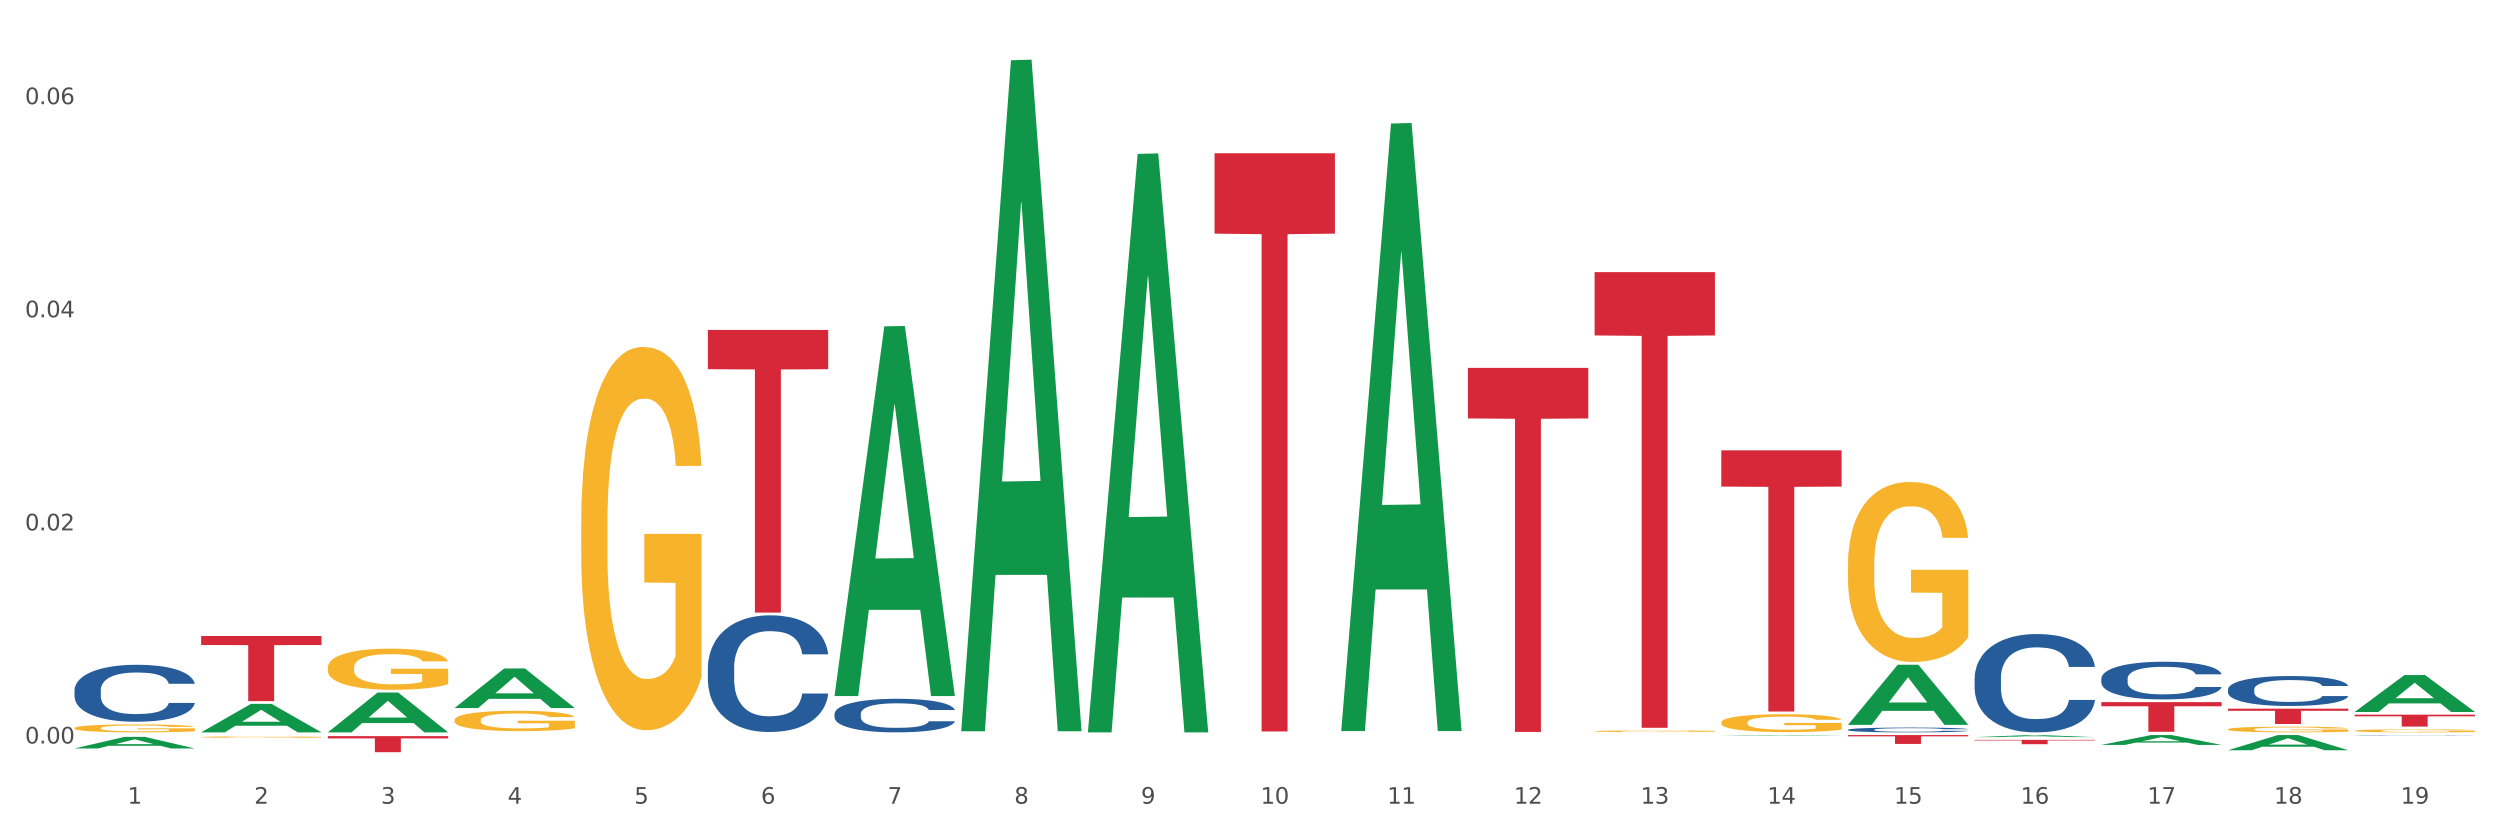 <?xml version="1.0" encoding="utf-8" standalone="no"?>
<!DOCTYPE svg PUBLIC "-//W3C//DTD SVG 1.1//EN"
  "http://www.w3.org/Graphics/SVG/1.1/DTD/svg11.dtd">
<svg xmlns:xlink="http://www.w3.org/1999/xlink" width="1080pt" height="360pt" viewBox="0 0 1080 360" xmlns="http://www.w3.org/2000/svg" version="1.1">
 <rect x="0" y="0" width="1080" height="360" fill="#333333" stroke="none"/>
 <defs>
  <style type="text/css">*{stroke-linejoin: round; stroke-linecap: butt}</style>
 </defs>
 <g id="figure_1">
  <g id="patch_1">
   <path d="M 0 360 
L 1080 360 
L 1080 0 
L 0 0 
z
" style="fill: #ffffff; stroke: #ffffff; stroke-linejoin: miter"/>
  </g>
  <g id="axes_1">
   <g id="matplotlib.axis_1">
    <g id="xtick_1">
     <g id="text_1">
      <!-- 1 -->
      <g style="fill: #4d4d4d" transform="translate(55.115 347.204) scale(0.096 -0.096)">
       <defs>
        <path id="DejaVuSans-31" d="M 794 531 
L 1825 531 
L 1825 4091 
L 703 3866 
L 703 4441 
L 1819 4666 
L 2450 4666 
L 2450 531 
L 3481 531 
L 3481 0 
L 794 0 
L 794 531 
z
" transform="scale(0.016)"/>
       </defs>
       <use xlink:href="#DejaVuSans-31"/>
      </g>
     </g>
    </g>
    <g id="xtick_2">
     <g id="text_2">
      <!-- 2 -->
      <g style="fill: #4d4d4d" transform="translate(109.839 347.204) scale(0.096 -0.096)">
       <defs>
        <path id="DejaVuSans-32" d="M 1228 531 
L 3431 531 
L 3431 0 
L 469 0 
L 469 531 
Q 828 903 1448 1529 
Q 2069 2156 2228 2338 
Q 2531 2678 2651 2914 
Q 2772 3150 2772 3378 
Q 2772 3750 2511 3984 
Q 2250 4219 1831 4219 
Q 1534 4219 1204 4116 
Q 875 4013 500 3803 
L 500 4441 
Q 881 4594 1212 4672 
Q 1544 4750 1819 4750 
Q 2544 4750 2975 4387 
Q 3406 4025 3406 3419 
Q 3406 3131 3298 2873 
Q 3191 2616 2906 2266 
Q 2828 2175 2409 1742 
Q 1991 1309 1228 531 
z
" transform="scale(0.016)"/>
       </defs>
       <use xlink:href="#DejaVuSans-32"/>
      </g>
     </g>
    </g>
    <g id="xtick_3">
     <g id="text_3">
      <!-- 3 -->
      <g style="fill: #4d4d4d" transform="translate(164.564 347.204) scale(0.096 -0.096)">
       <defs>
        <path id="DejaVuSans-33" d="M 2597 2516 
Q 3050 2419 3304 2112 
Q 3559 1806 3559 1356 
Q 3559 666 3084 287 
Q 2609 -91 1734 -91 
Q 1441 -91 1130 -33 
Q 819 25 488 141 
L 488 750 
Q 750 597 1062 519 
Q 1375 441 1716 441 
Q 2309 441 2620 675 
Q 2931 909 2931 1356 
Q 2931 1769 2642 2001 
Q 2353 2234 1838 2234 
L 1294 2234 
L 1294 2753 
L 1863 2753 
Q 2328 2753 2575 2939 
Q 2822 3125 2822 3475 
Q 2822 3834 2567 4026 
Q 2313 4219 1838 4219 
Q 1578 4219 1281 4162 
Q 984 4106 628 3988 
L 628 4550 
Q 988 4650 1302 4700 
Q 1616 4750 1894 4750 
Q 2613 4750 3031 4423 
Q 3450 4097 3450 3541 
Q 3450 3153 3228 2886 
Q 3006 2619 2597 2516 
z
" transform="scale(0.016)"/>
       </defs>
       <use xlink:href="#DejaVuSans-33"/>
      </g>
     </g>
    </g>
    <g id="xtick_4">
     <g id="text_4">
      <!-- 4 -->
      <g style="fill: #4d4d4d" transform="translate(219.288 347.204) scale(0.096 -0.096)">
       <defs>
        <path id="DejaVuSans-34" d="M 2419 4116 
L 825 1625 
L 2419 1625 
L 2419 4116 
z
M 2253 4666 
L 3047 4666 
L 3047 1625 
L 3713 1625 
L 3713 1100 
L 3047 1100 
L 3047 0 
L 2419 0 
L 2419 1100 
L 313 1100 
L 313 1709 
L 2253 4666 
z
" transform="scale(0.016)"/>
       </defs>
       <use xlink:href="#DejaVuSans-34"/>
      </g>
     </g>
    </g>
    <g id="xtick_5">
     <g id="text_5">
      <!-- 5 -->
      <g style="fill: #4d4d4d" transform="translate(274.012 347.204) scale(0.096 -0.096)">
       <defs>
        <path id="DejaVuSans-35" d="M 691 4666 
L 3169 4666 
L 3169 4134 
L 1269 4134 
L 1269 2991 
Q 1406 3038 1543 3061 
Q 1681 3084 1819 3084 
Q 2600 3084 3056 2656 
Q 3513 2228 3513 1497 
Q 3513 744 3044 326 
Q 2575 -91 1722 -91 
Q 1428 -91 1123 -41 
Q 819 9 494 109 
L 494 744 
Q 775 591 1075 516 
Q 1375 441 1709 441 
Q 2250 441 2565 725 
Q 2881 1009 2881 1497 
Q 2881 1984 2565 2268 
Q 2250 2553 1709 2553 
Q 1456 2553 1204 2497 
Q 953 2441 691 2322 
L 691 4666 
z
" transform="scale(0.016)"/>
       </defs>
       <use xlink:href="#DejaVuSans-35"/>
      </g>
     </g>
    </g>
    <g id="xtick_6">
     <g id="text_6">
      <!-- 6 -->
      <g style="fill: #4d4d4d" transform="translate(328.736 347.204) scale(0.096 -0.096)">
       <defs>
        <path id="DejaVuSans-36" d="M 2113 2584 
Q 1688 2584 1439 2293 
Q 1191 2003 1191 1497 
Q 1191 994 1439 701 
Q 1688 409 2113 409 
Q 2538 409 2786 701 
Q 3034 994 3034 1497 
Q 3034 2003 2786 2293 
Q 2538 2584 2113 2584 
z
M 3366 4563 
L 3366 3988 
Q 3128 4100 2886 4159 
Q 2644 4219 2406 4219 
Q 1781 4219 1451 3797 
Q 1122 3375 1075 2522 
Q 1259 2794 1537 2939 
Q 1816 3084 2150 3084 
Q 2853 3084 3261 2657 
Q 3669 2231 3669 1497 
Q 3669 778 3244 343 
Q 2819 -91 2113 -91 
Q 1303 -91 875 529 
Q 447 1150 447 2328 
Q 447 3434 972 4092 
Q 1497 4750 2381 4750 
Q 2619 4750 2861 4703 
Q 3103 4656 3366 4563 
z
" transform="scale(0.016)"/>
       </defs>
       <use xlink:href="#DejaVuSans-36"/>
      </g>
     </g>
    </g>
    <g id="xtick_7">
     <g id="text_7">
      <!-- 7 -->
      <g style="fill: #4d4d4d" transform="translate(383.461 347.204) scale(0.096 -0.096)">
       <defs>
        <path id="DejaVuSans-37" d="M 525 4666 
L 3525 4666 
L 3525 4397 
L 1831 0 
L 1172 0 
L 2766 4134 
L 525 4134 
L 525 4666 
z
" transform="scale(0.016)"/>
       </defs>
       <use xlink:href="#DejaVuSans-37"/>
      </g>
     </g>
    </g>
    <g id="xtick_8">
     <g id="text_8">
      <!-- 8 -->
      <g style="fill: #4d4d4d" transform="translate(438.185 347.204) scale(0.096 -0.096)">
       <defs>
        <path id="DejaVuSans-38" d="M 2034 2216 
Q 1584 2216 1326 1975 
Q 1069 1734 1069 1313 
Q 1069 891 1326 650 
Q 1584 409 2034 409 
Q 2484 409 2743 651 
Q 3003 894 3003 1313 
Q 3003 1734 2745 1975 
Q 2488 2216 2034 2216 
z
M 1403 2484 
Q 997 2584 770 2862 
Q 544 3141 544 3541 
Q 544 4100 942 4425 
Q 1341 4750 2034 4750 
Q 2731 4750 3128 4425 
Q 3525 4100 3525 3541 
Q 3525 3141 3298 2862 
Q 3072 2584 2669 2484 
Q 3125 2378 3379 2068 
Q 3634 1759 3634 1313 
Q 3634 634 3220 271 
Q 2806 -91 2034 -91 
Q 1263 -91 848 271 
Q 434 634 434 1313 
Q 434 1759 690 2068 
Q 947 2378 1403 2484 
z
M 1172 3481 
Q 1172 3119 1398 2916 
Q 1625 2713 2034 2713 
Q 2441 2713 2670 2916 
Q 2900 3119 2900 3481 
Q 2900 3844 2670 4047 
Q 2441 4250 2034 4250 
Q 1625 4250 1398 4047 
Q 1172 3844 1172 3481 
z
" transform="scale(0.016)"/>
       </defs>
       <use xlink:href="#DejaVuSans-38"/>
      </g>
     </g>
    </g>
    <g id="xtick_9">
     <g id="text_9">
      <!-- 9 -->
      <g style="fill: #4d4d4d" transform="translate(492.909 347.204) scale(0.096 -0.096)">
       <defs>
        <path id="DejaVuSans-39" d="M 703 97 
L 703 672 
Q 941 559 1184 500 
Q 1428 441 1663 441 
Q 2288 441 2617 861 
Q 2947 1281 2994 2138 
Q 2813 1869 2534 1725 
Q 2256 1581 1919 1581 
Q 1219 1581 811 2004 
Q 403 2428 403 3163 
Q 403 3881 828 4315 
Q 1253 4750 1959 4750 
Q 2769 4750 3195 4129 
Q 3622 3509 3622 2328 
Q 3622 1225 3098 567 
Q 2575 -91 1691 -91 
Q 1453 -91 1209 -44 
Q 966 3 703 97 
z
M 1959 2075 
Q 2384 2075 2632 2365 
Q 2881 2656 2881 3163 
Q 2881 3666 2632 3958 
Q 2384 4250 1959 4250 
Q 1534 4250 1286 3958 
Q 1038 3666 1038 3163 
Q 1038 2656 1286 2365 
Q 1534 2075 1959 2075 
z
" transform="scale(0.016)"/>
       </defs>
       <use xlink:href="#DejaVuSans-39"/>
      </g>
     </g>
    </g>
    <g id="xtick_10">
     <g id="text_10">
      <!-- 10 -->
      <g style="fill: #4d4d4d" transform="translate(544.58 347.204) scale(0.096 -0.096)">
       <defs>
        <path id="DejaVuSans-30" d="M 2034 4250 
Q 1547 4250 1301 3770 
Q 1056 3291 1056 2328 
Q 1056 1369 1301 889 
Q 1547 409 2034 409 
Q 2525 409 2770 889 
Q 3016 1369 3016 2328 
Q 3016 3291 2770 3770 
Q 2525 4250 2034 4250 
z
M 2034 4750 
Q 2819 4750 3233 4129 
Q 3647 3509 3647 2328 
Q 3647 1150 3233 529 
Q 2819 -91 2034 -91 
Q 1250 -91 836 529 
Q 422 1150 422 2328 
Q 422 3509 836 4129 
Q 1250 4750 2034 4750 
z
" transform="scale(0.016)"/>
       </defs>
       <use xlink:href="#DejaVuSans-31"/>
       <use xlink:href="#DejaVuSans-30" transform="translate(63.623 0)"/>
      </g>
     </g>
    </g>
    <g id="xtick_11">
     <g id="text_11">
      <!-- 11 -->
      <g style="fill: #4d4d4d" transform="translate(599.304 347.204) scale(0.096 -0.096)">
       <use xlink:href="#DejaVuSans-31"/>
       <use xlink:href="#DejaVuSans-31" transform="translate(63.623 0)"/>
      </g>
     </g>
    </g>
    <g id="xtick_12">
     <g id="text_12">
      <!-- 12 -->
      <g style="fill: #4d4d4d" transform="translate(654.028 347.204) scale(0.096 -0.096)">
       <use xlink:href="#DejaVuSans-31"/>
       <use xlink:href="#DejaVuSans-32" transform="translate(63.623 0)"/>
      </g>
     </g>
    </g>
    <g id="xtick_13">
     <g id="text_13">
      <!-- 13 -->
      <g style="fill: #4d4d4d" transform="translate(708.752 347.204) scale(0.096 -0.096)">
       <use xlink:href="#DejaVuSans-31"/>
       <use xlink:href="#DejaVuSans-33" transform="translate(63.623 0)"/>
      </g>
     </g>
    </g>
    <g id="xtick_14">
     <g id="text_14">
      <!-- 14 -->
      <g style="fill: #4d4d4d" transform="translate(763.477 347.204) scale(0.096 -0.096)">
       <use xlink:href="#DejaVuSans-31"/>
       <use xlink:href="#DejaVuSans-34" transform="translate(63.623 0)"/>
      </g>
     </g>
    </g>
    <g id="xtick_15">
     <g id="text_15">
      <!-- 15 -->
      <g style="fill: #4d4d4d" transform="translate(818.201 347.204) scale(0.096 -0.096)">
       <use xlink:href="#DejaVuSans-31"/>
       <use xlink:href="#DejaVuSans-35" transform="translate(63.623 0)"/>
      </g>
     </g>
    </g>
    <g id="xtick_16">
     <g id="text_16">
      <!-- 16 -->
      <g style="fill: #4d4d4d" transform="translate(872.925 347.204) scale(0.096 -0.096)">
       <use xlink:href="#DejaVuSans-31"/>
       <use xlink:href="#DejaVuSans-36" transform="translate(63.623 0)"/>
      </g>
     </g>
    </g>
    <g id="xtick_17">
     <g id="text_17">
      <!-- 17 -->
      <g style="fill: #4d4d4d" transform="translate(927.649 347.204) scale(0.096 -0.096)">
       <use xlink:href="#DejaVuSans-31"/>
       <use xlink:href="#DejaVuSans-37" transform="translate(63.623 0)"/>
      </g>
     </g>
    </g>
    <g id="xtick_18">
     <g id="text_18">
      <!-- 18 -->
      <g style="fill: #4d4d4d" transform="translate(982.374 347.204) scale(0.096 -0.096)">
       <use xlink:href="#DejaVuSans-31"/>
       <use xlink:href="#DejaVuSans-38" transform="translate(63.623 0)"/>
      </g>
     </g>
    </g>
    <g id="xtick_19">
     <g id="text_19">
      <!-- 19 -->
      <g style="fill: #4d4d4d" transform="translate(1037.098 347.204) scale(0.096 -0.096)">
       <use xlink:href="#DejaVuSans-31"/>
       <use xlink:href="#DejaVuSans-39" transform="translate(63.623 0)"/>
      </g>
     </g>
    </g>
    <g id="xtick_20"/>
    <g id="xtick_21"/>
    <g id="xtick_22"/>
    <g id="xtick_23"/>
    <g id="xtick_24"/>
    <g id="xtick_25"/>
    <g id="xtick_26"/>
    <g id="xtick_27"/>
    <g id="xtick_28"/>
    <g id="xtick_29"/>
    <g id="xtick_30"/>
    <g id="xtick_31"/>
    <g id="xtick_32"/>
    <g id="xtick_33"/>
    <g id="xtick_34"/>
    <g id="xtick_35"/>
    <g id="xtick_36"/>
    <g id="xtick_37"/>
   </g>
   <g id="matplotlib.axis_2">
    <g id="ytick_1">
     <g id="text_20">
      <!-- 0.00 -->
      <g style="fill: #4d4d4d" transform="translate(10.8 321.197) scale(0.096 -0.096)">
       <defs>
        <path id="DejaVuSans-2e" d="M 684 794 
L 1344 794 
L 1344 0 
L 684 0 
L 684 794 
z
" transform="scale(0.016)"/>
       </defs>
       <use xlink:href="#DejaVuSans-30"/>
       <use xlink:href="#DejaVuSans-2e" transform="translate(63.623 0)"/>
       <use xlink:href="#DejaVuSans-30" transform="translate(95.41 0)"/>
       <use xlink:href="#DejaVuSans-30" transform="translate(159.033 0)"/>
      </g>
     </g>
    </g>
    <g id="ytick_2">
     <g id="text_21">
      <!-- 0.02 -->
      <g style="fill: #4d4d4d" transform="translate(10.8 229.133) scale(0.096 -0.096)">
       <use xlink:href="#DejaVuSans-30"/>
       <use xlink:href="#DejaVuSans-2e" transform="translate(63.623 0)"/>
       <use xlink:href="#DejaVuSans-30" transform="translate(95.41 0)"/>
       <use xlink:href="#DejaVuSans-32" transform="translate(159.033 0)"/>
      </g>
     </g>
    </g>
    <g id="ytick_3">
     <g id="text_22">
      <!-- 0.04 -->
      <g style="fill: #4d4d4d" transform="translate(10.8 137.069) scale(0.096 -0.096)">
       <use xlink:href="#DejaVuSans-30"/>
       <use xlink:href="#DejaVuSans-2e" transform="translate(63.623 0)"/>
       <use xlink:href="#DejaVuSans-30" transform="translate(95.41 0)"/>
       <use xlink:href="#DejaVuSans-34" transform="translate(159.033 0)"/>
      </g>
     </g>
    </g>
    <g id="ytick_4">
     <g id="text_23">
      <!-- 0.06 -->
      <g style="fill: #4d4d4d" transform="translate(10.8 45.004) scale(0.096 -0.096)">
       <use xlink:href="#DejaVuSans-30"/>
       <use xlink:href="#DejaVuSans-2e" transform="translate(63.623 0)"/>
       <use xlink:href="#DejaVuSans-30" transform="translate(95.41 0)"/>
       <use xlink:href="#DejaVuSans-36" transform="translate(159.033 0)"/>
      </g>
     </g>
    </g>
    <g id="ytick_5"/>
    <g id="ytick_6"/>
    <g id="ytick_7"/>
   </g>
   <g id="PolyCollection_1">
    <path d="M 32.175 323.329 
L 32.229 323.324 
L 53.667 318.34 
L 62.564 318.335 
L 84.163 323.338 
L 73.873 323.338 
L 69.21 322.173 
L 47.075 322.173 
L 46.914 322.192 
L 42.412 323.338 
L 32.175 323.338 
L 32.175 323.329 
L 49.862 321.478 
L 66.423 321.473 
L 58.223 319.402 
L 58.115 319.392 
L 58.008 319.406 
L 49.808 321.473 
L 49.862 321.478 
L 32.175 323.329 
z
" clip-path="url(#padcca700e9)" style="fill: #109648"/>
    <path d="M 907.763 303.316 
L 959.751 303.316 
L 959.751 305.097 
L 939.301 305.109 
L 939.301 316.134 
L 928.09 316.134 
L 928.09 305.109 
L 907.763 305.097 
L 907.763 303.328 
L 907.763 303.316 
z
" clip-path="url(#padcca700e9)" style="fill: #d62839"/>
    <path d="M 853.039 319.615 
L 905.027 319.615 
L 905.027 319.876 
L 884.577 319.878 
L 884.577 321.49 
L 873.366 321.49 
L 873.366 319.878 
L 853.039 319.876 
L 853.039 319.617 
L 853.039 319.615 
z
" clip-path="url(#padcca700e9)" style="fill: #d62839"/>
    <path d="M 798.315 317.55 
L 850.303 317.55 
L 850.303 318.084 
L 829.853 318.087 
L 829.853 321.39 
L 818.642 321.39 
L 818.642 318.087 
L 798.315 318.084 
L 798.315 317.553 
L 798.315 317.55 
z
" clip-path="url(#padcca700e9)" style="fill: #d62839"/>
    <path d="M 743.591 194.531 
L 795.579 194.531 
L 795.579 210.214 
L 775.128 210.32 
L 775.128 307.391 
L 763.918 307.391 
L 763.918 210.32 
L 743.591 210.214 
L 743.591 194.636 
L 743.591 194.531 
z
" clip-path="url(#padcca700e9)" style="fill: #d62839"/>
    <path d="M 305.796 288.468 
L 305.858 288.422 
L 305.858 287.133 
L 306.042 285.383 
L 306.718 282.16 
L 307.578 279.719 
L 309.053 276.865 
L 309.852 275.667 
L 310.897 274.332 
L 313.048 272.168 
L 315.506 270.326 
L 317.226 269.313 
L 318.517 268.668 
L 321.405 267.517 
L 323.064 267.011 
L 324.785 266.596 
L 326.26 266.32 
L 328.718 265.998 
L 330.684 265.859 
L 332.958 265.813 
L 334.863 265.859 
L 337.382 266.044 
L 341.07 266.596 
L 342.483 266.919 
L 344.388 267.471 
L 346.354 268.208 
L 347.952 268.945 
L 349.796 270.004 
L 351.701 271.385 
L 353.544 273.135 
L 354.835 274.746 
L 355.879 276.45 
L 356.801 278.522 
L 357.477 280.779 
L 357.784 282.666 
L 346.539 282.666 
L 346.232 280.963 
L 345.617 279.121 
L 345.002 277.878 
L 344.327 276.865 
L 343.282 275.713 
L 342.36 274.977 
L 340.824 274.102 
L 339.41 273.549 
L 338.243 273.227 
L 336.829 272.951 
L 333.818 272.674 
L 331.667 272.674 
L 330.316 272.766 
L 328.656 272.997 
L 327.243 273.319 
L 325.584 273.872 
L 324.293 274.47 
L 323.003 275.253 
L 322.265 275.806 
L 321.159 276.819 
L 320.422 277.647 
L 319.439 279.075 
L 318.886 280.088 
L 317.902 282.712 
L 317.472 284.646 
L 317.288 285.982 
L 317.165 287.455 
L 317.165 294.639 
L 317.534 297.862 
L 317.841 299.243 
L 318.332 300.809 
L 319.254 302.835 
L 320.606 304.815 
L 322.02 306.242 
L 323.187 307.117 
L 324.293 307.762 
L 325.399 308.268 
L 326.751 308.729 
L 327.857 309.005 
L 329.517 309.281 
L 331.483 309.419 
L 333.019 309.419 
L 336.153 309.189 
L 337.567 308.959 
L 338.919 308.637 
L 340.394 308.13 
L 341.561 307.578 
L 342.237 307.163 
L 343.343 306.288 
L 344.204 305.367 
L 344.941 304.308 
L 345.433 303.387 
L 345.986 302.006 
L 346.416 300.44 
L 346.539 299.612 
L 357.784 299.612 
L 357.539 301.269 
L 357.108 302.881 
L 356.248 305.045 
L 355.572 306.288 
L 354.527 307.808 
L 353.421 309.097 
L 351.885 310.525 
L 350.472 311.584 
L 348.997 312.505 
L 347.399 313.333 
L 344.511 314.485 
L 343.466 314.807 
L 341.254 315.359 
L 339.533 315.682 
L 337.014 316.004 
L 334.433 316.188 
L 331.729 316.234 
L 329.332 316.142 
L 326.69 315.866 
L 325.031 315.59 
L 323.187 315.175 
L 321.036 314.531 
L 319.008 313.748 
L 317.103 312.827 
L 315.321 311.768 
L 313.662 310.571 
L 311.511 308.591 
L 309.914 306.657 
L 308.746 304.861 
L 307.947 303.341 
L 307.148 301.407 
L 306.718 300.072 
L 306.042 296.849 
L 305.796 293.856 
L 305.796 288.468 
z
" clip-path="url(#padcca700e9)" style="fill: #255c99"/>
    <path d="M 634.142 158.907 
L 686.13 158.907 
L 686.13 180.764 
L 665.68 180.912 
L 665.68 316.19 
L 654.469 316.19 
L 654.469 180.912 
L 634.142 180.764 
L 634.142 159.054 
L 634.142 158.907 
z
" clip-path="url(#padcca700e9)" style="fill: #d62839"/>
    <path d="M 524.693 66.224 
L 576.682 66.224 
L 576.682 100.934 
L 556.231 101.169 
L 556.231 315.996 
L 545.021 315.996 
L 545.021 101.169 
L 524.693 100.934 
L 524.693 66.458 
L 524.693 66.224 
z
" clip-path="url(#padcca700e9)" style="fill: #d62839"/>
    <path d="M 305.796 142.521 
L 357.784 142.521 
L 357.784 159.492 
L 337.334 159.607 
L 337.334 264.646 
L 326.123 264.646 
L 326.123 159.607 
L 305.796 159.492 
L 305.796 142.635 
L 305.796 142.521 
z
" clip-path="url(#padcca700e9)" style="fill: #d62839"/>
    <path d="M 141.624 318.011 
L 193.612 318.011 
L 193.612 318.975 
L 173.161 318.982 
L 173.161 324.95 
L 161.951 324.95 
L 161.951 318.982 
L 141.624 318.975 
L 141.624 318.017 
L 141.624 318.011 
z
" clip-path="url(#padcca700e9)" style="fill: #d62839"/>
    <path d="M 86.899 274.754 
L 138.887 274.754 
L 138.887 278.665 
L 118.437 278.691 
L 118.437 302.896 
L 107.226 302.896 
L 107.226 278.691 
L 86.899 278.665 
L 86.899 274.781 
L 86.899 274.754 
z
" clip-path="url(#padcca700e9)" style="fill: #d62839"/>
    <path d="M 1017.212 315.676 
L 1017.273 315.675 
L 1017.273 315.632 
L 1017.396 315.595 
L 1018.01 315.505 
L 1018.931 315.43 
L 1019.606 315.391 
L 1020.281 315.358 
L 1021.079 315.326 
L 1022.061 315.292 
L 1023.841 315.243 
L 1024.946 315.218 
L 1026.296 315.192 
L 1028.751 315.153 
L 1030.531 315.132 
L 1032.373 315.114 
L 1035.38 315.092 
L 1037.344 315.083 
L 1039.431 315.075 
L 1041.948 315.071 
L 1043.85 315.069 
L 1048.024 315.073 
L 1051.584 315.084 
L 1053.303 315.092 
L 1055.512 315.107 
L 1056.679 315.116 
L 1058.581 315.135 
L 1060.546 315.161 
L 1061.896 315.182 
L 1063.921 315.223 
L 1065.456 315.264 
L 1066.868 315.314 
L 1067.604 315.349 
L 1068.157 315.381 
L 1068.648 315.418 
L 1069.139 315.477 
L 1058.09 315.477 
L 1057.661 315.435 
L 1056.986 315.396 
L 1056.004 315.357 
L 1055.144 315.333 
L 1053.671 315.303 
L 1052.321 315.284 
L 1050.909 315.27 
L 1049.19 315.258 
L 1047.84 315.252 
L 1045.937 315.247 
L 1042.193 315.248 
L 1039.677 315.258 
L 1037.958 315.27 
L 1036.853 315.28 
L 1035.871 315.292 
L 1034.766 315.309 
L 1033.477 315.334 
L 1032.557 315.357 
L 1031.636 315.386 
L 1030.899 315.415 
L 1030.224 315.448 
L 1029.672 315.484 
L 1029.242 315.522 
L 1028.874 315.567 
L 1028.567 315.643 
L 1028.567 315.807 
L 1028.69 315.844 
L 1028.997 315.893 
L 1029.365 315.931 
L 1029.979 315.975 
L 1030.531 316.005 
L 1031.575 316.048 
L 1032.741 316.084 
L 1033.662 316.107 
L 1034.582 316.126 
L 1036.178 316.152 
L 1037.958 316.174 
L 1039.493 316.187 
L 1041.579 316.199 
L 1042.991 316.204 
L 1044.219 316.206 
L 1047.226 316.206 
L 1049.375 316.203 
L 1051.768 316.194 
L 1053.61 316.184 
L 1055.144 316.17 
L 1056.863 316.149 
L 1057.968 316.128 
L 1057.968 315.878 
L 1044.464 315.877 
L 1044.464 315.71 
L 1069.2 315.71 
L 1069.2 316.199 
L 1068.157 316.224 
L 1066.99 316.247 
L 1065.763 316.268 
L 1063.921 316.293 
L 1061.712 316.317 
L 1059.748 316.334 
L 1057.661 316.348 
L 1055.206 316.361 
L 1052.014 316.373 
L 1050.05 316.378 
L 1047.595 316.382 
L 1044.71 316.383 
L 1042.193 316.38 
L 1039.738 316.374 
L 1037.16 316.364 
L 1034.644 316.348 
L 1032.741 316.332 
L 1030.838 316.313 
L 1028.813 316.288 
L 1027.217 316.264 
L 1025.989 316.242 
L 1024.639 316.215 
L 1023.166 316.179 
L 1022.061 316.146 
L 1021.079 316.113 
L 1020.035 316.07 
L 1019.299 316.032 
L 1018.562 315.986 
L 1018.133 315.951 
L 1017.642 315.897 
L 1017.273 315.821 
L 1017.212 315.676 
z
" clip-path="url(#padcca700e9)" style="fill: #f7b32b"/>
    <path d="M 962.488 315.059 
L 962.549 315.056 
L 962.549 314.975 
L 962.672 314.906 
L 963.286 314.737 
L 964.206 314.598 
L 964.881 314.524 
L 965.557 314.463 
L 966.355 314.402 
L 967.337 314.339 
L 969.117 314.247 
L 970.221 314.2 
L 971.572 314.15 
L 974.027 314.078 
L 975.807 314.038 
L 977.648 314.004 
L 980.656 313.964 
L 982.62 313.946 
L 984.707 313.932 
L 987.223 313.923 
L 989.126 313.921 
L 993.3 313.928 
L 996.86 313.948 
L 998.579 313.964 
L 1000.788 313.991 
L 1001.954 314.009 
L 1003.857 314.045 
L 1005.821 314.092 
L 1007.172 314.132 
L 1009.197 314.209 
L 1010.732 314.285 
L 1012.143 314.38 
L 1012.88 314.445 
L 1013.432 314.506 
L 1013.923 314.575 
L 1014.414 314.685 
L 1003.366 314.685 
L 1002.936 314.607 
L 1002.261 314.532 
L 1001.279 314.461 
L 1000.42 314.416 
L 998.947 314.359 
L 997.596 314.323 
L 996.185 314.296 
L 994.466 314.274 
L 993.116 314.263 
L 991.213 314.254 
L 987.469 314.256 
L 984.952 314.274 
L 983.234 314.296 
L 982.129 314.317 
L 981.147 314.339 
L 980.042 314.371 
L 978.753 314.418 
L 977.832 314.461 
L 976.912 314.515 
L 976.175 314.568 
L 975.5 314.631 
L 974.948 314.699 
L 974.518 314.769 
L 974.15 314.854 
L 973.843 314.996 
L 973.843 315.304 
L 973.966 315.373 
L 974.272 315.465 
L 974.641 315.535 
L 975.255 315.618 
L 975.807 315.675 
L 976.85 315.755 
L 978.017 315.823 
L 978.937 315.866 
L 979.858 315.902 
L 981.454 315.951 
L 983.234 315.992 
L 984.768 316.016 
L 986.855 316.039 
L 988.267 316.048 
L 989.494 316.052 
L 992.502 316.052 
L 994.65 316.045 
L 997.044 316.03 
L 998.885 316.01 
L 1000.42 315.985 
L 1002.139 315.944 
L 1003.243 315.906 
L 1003.243 315.436 
L 989.74 315.434 
L 989.74 315.122 
L 1014.476 315.122 
L 1014.476 316.039 
L 1013.432 316.086 
L 1012.266 316.129 
L 1011.038 316.167 
L 1009.197 316.214 
L 1006.987 316.259 
L 1005.023 316.291 
L 1002.936 316.318 
L 1000.481 316.342 
L 997.29 316.365 
L 995.325 316.374 
L 992.87 316.38 
L 989.985 316.383 
L 987.469 316.378 
L 985.014 316.367 
L 982.436 316.347 
L 979.919 316.318 
L 978.017 316.288 
L 976.114 316.252 
L 974.088 316.205 
L 972.492 316.16 
L 971.265 316.12 
L 969.915 316.068 
L 968.441 316.001 
L 967.337 315.94 
L 966.355 315.877 
L 965.311 315.796 
L 964.575 315.726 
L 963.838 315.639 
L 963.408 315.573 
L 962.917 315.472 
L 962.549 315.331 
L 962.488 315.059 
z
" clip-path="url(#padcca700e9)" style="fill: #f7b32b"/>
    <path d="M 962.488 306.144 
L 1014.476 306.144 
L 1014.476 307.062 
L 994.025 307.068 
L 994.025 312.754 
L 982.815 312.754 
L 982.815 307.068 
L 962.488 307.062 
L 962.488 306.15 
L 962.488 306.144 
z
" clip-path="url(#padcca700e9)" style="fill: #d62839"/>
    <path d="M 798.315 244.154 
L 798.376 244.083 
L 798.376 241.526 
L 798.499 239.324 
L 799.113 233.997 
L 800.033 229.594 
L 800.709 227.25 
L 801.384 225.333 
L 802.182 223.415 
L 803.164 221.426 
L 804.944 218.514 
L 806.049 217.023 
L 807.399 215.461 
L 809.854 213.188 
L 811.634 211.909 
L 813.475 210.844 
L 816.483 209.566 
L 818.447 208.997 
L 820.534 208.571 
L 823.051 208.287 
L 824.953 208.216 
L 829.127 208.429 
L 832.687 209.068 
L 834.406 209.566 
L 836.615 210.418 
L 837.782 210.986 
L 839.684 212.122 
L 841.648 213.614 
L 842.999 214.892 
L 845.024 217.307 
L 846.559 219.722 
L 847.97 222.705 
L 848.707 224.764 
L 849.259 226.682 
L 849.75 228.884 
L 850.242 232.364 
L 839.193 232.364 
L 838.764 229.878 
L 838.088 227.534 
L 837.106 225.262 
L 836.247 223.841 
L 834.774 222.066 
L 833.424 220.929 
L 832.012 220.077 
L 830.293 219.367 
L 828.943 219.012 
L 827.04 218.728 
L 823.296 218.799 
L 820.78 219.367 
L 819.061 220.077 
L 817.956 220.716 
L 816.974 221.426 
L 815.869 222.421 
L 814.58 223.912 
L 813.66 225.262 
L 812.739 226.966 
L 812.002 228.671 
L 811.327 230.659 
L 810.775 232.79 
L 810.345 234.992 
L 809.977 237.691 
L 809.67 242.165 
L 809.67 251.895 
L 809.793 254.097 
L 810.1 257.009 
L 810.468 259.21 
L 811.082 261.838 
L 811.634 263.614 
L 812.678 266.171 
L 813.844 268.301 
L 814.764 269.651 
L 815.685 270.787 
L 817.281 272.35 
L 819.061 273.628 
L 820.595 274.409 
L 822.682 275.119 
L 824.094 275.404 
L 825.322 275.546 
L 828.329 275.546 
L 830.477 275.332 
L 832.871 274.835 
L 834.713 274.196 
L 836.247 273.415 
L 837.966 272.136 
L 839.071 270.929 
L 839.071 256.085 
L 825.567 256.014 
L 825.567 246.142 
L 850.303 246.142 
L 850.303 275.119 
L 849.259 276.611 
L 848.093 277.96 
L 846.866 279.168 
L 845.024 280.659 
L 842.815 282.08 
L 840.851 283.074 
L 838.764 283.926 
L 836.308 284.707 
L 833.117 285.418 
L 831.153 285.702 
L 828.697 285.915 
L 825.813 285.986 
L 823.296 285.844 
L 820.841 285.489 
L 818.263 284.85 
L 815.746 283.926 
L 813.844 283.003 
L 811.941 281.867 
L 809.915 280.375 
L 808.32 278.955 
L 807.092 277.676 
L 805.742 276.043 
L 804.269 273.912 
L 803.164 271.994 
L 802.182 270.006 
L 801.138 267.449 
L 800.402 265.247 
L 799.665 262.477 
L 799.236 260.418 
L 798.744 257.222 
L 798.376 252.747 
L 798.315 244.154 
z
" clip-path="url(#padcca700e9)" style="fill: #f7b32b"/>
    <path d="M 688.866 315.89 
L 688.928 315.89 
L 688.928 315.866 
L 689.05 315.846 
L 689.664 315.798 
L 690.585 315.758 
L 691.26 315.737 
L 691.935 315.72 
L 692.733 315.703 
L 693.715 315.685 
L 695.495 315.658 
L 696.6 315.645 
L 697.95 315.631 
L 700.406 315.61 
L 702.186 315.599 
L 704.027 315.589 
L 707.034 315.577 
L 708.999 315.572 
L 711.086 315.568 
L 713.602 315.566 
L 715.505 315.565 
L 719.679 315.567 
L 723.239 315.573 
L 724.957 315.577 
L 727.167 315.585 
L 728.333 315.59 
L 730.236 315.6 
L 732.2 315.614 
L 733.55 315.625 
L 735.576 315.647 
L 737.11 315.669 
L 738.522 315.696 
L 739.258 315.715 
L 739.811 315.732 
L 740.302 315.752 
L 740.793 315.784 
L 729.745 315.784 
L 729.315 315.761 
L 728.64 315.74 
L 727.658 315.719 
L 726.799 315.706 
L 725.325 315.69 
L 723.975 315.68 
L 722.563 315.672 
L 720.845 315.666 
L 719.494 315.663 
L 717.592 315.66 
L 713.848 315.661 
L 711.331 315.666 
L 709.612 315.672 
L 708.508 315.678 
L 707.526 315.685 
L 706.421 315.694 
L 705.132 315.707 
L 704.211 315.719 
L 703.29 315.735 
L 702.554 315.75 
L 701.879 315.768 
L 701.326 315.787 
L 700.897 315.807 
L 700.528 315.832 
L 700.221 315.872 
L 700.221 315.96 
L 700.344 315.98 
L 700.651 316.006 
L 701.019 316.026 
L 701.633 316.05 
L 702.186 316.066 
L 703.229 316.089 
L 704.395 316.109 
L 705.316 316.121 
L 706.237 316.131 
L 707.832 316.145 
L 709.612 316.157 
L 711.147 316.164 
L 713.234 316.17 
L 714.645 316.173 
L 715.873 316.174 
L 718.881 316.174 
L 721.029 316.172 
L 723.423 316.168 
L 725.264 316.162 
L 726.799 316.155 
L 728.517 316.143 
L 729.622 316.132 
L 729.622 315.998 
L 716.119 315.997 
L 716.119 315.908 
L 740.854 315.908 
L 740.854 316.17 
L 739.811 316.184 
L 738.645 316.196 
L 737.417 316.207 
L 735.576 316.22 
L 733.366 316.233 
L 731.402 316.242 
L 729.315 316.25 
L 726.86 316.257 
L 723.668 316.263 
L 721.704 316.266 
L 719.249 316.268 
L 716.364 316.269 
L 713.848 316.267 
L 711.392 316.264 
L 708.814 316.258 
L 706.298 316.25 
L 704.395 316.242 
L 702.492 316.231 
L 700.467 316.218 
L 698.871 316.205 
L 697.643 316.193 
L 696.293 316.179 
L 694.82 316.159 
L 693.715 316.142 
L 692.733 316.124 
L 691.69 316.101 
L 690.953 316.081 
L 690.217 316.056 
L 689.787 316.037 
L 689.296 316.008 
L 688.928 315.968 
L 688.866 315.89 
z
" clip-path="url(#padcca700e9)" style="fill: #f7b32b"/>
    <path d="M 251.072 226.388 
L 251.133 226.237 
L 251.133 220.791 
L 251.256 216.102 
L 251.87 204.757 
L 252.791 195.379 
L 253.466 190.387 
L 254.141 186.303 
L 254.939 182.219 
L 255.921 177.983 
L 257.701 171.781 
L 258.806 168.605 
L 260.156 165.277 
L 262.611 160.436 
L 264.391 157.714 
L 266.233 155.445 
L 269.24 152.722 
L 271.204 151.512 
L 273.291 150.604 
L 275.808 149.999 
L 277.711 149.848 
L 281.884 150.302 
L 285.444 151.663 
L 287.163 152.722 
L 289.373 154.537 
L 290.539 155.747 
L 292.442 158.167 
L 294.406 161.344 
L 295.756 164.067 
L 297.782 169.21 
L 299.316 174.353 
L 300.728 180.706 
L 301.464 185.093 
L 302.017 189.177 
L 302.508 193.866 
L 302.999 201.278 
L 291.951 201.278 
L 291.521 195.984 
L 290.846 190.992 
L 289.864 186.151 
L 289.004 183.126 
L 287.531 179.345 
L 286.181 176.924 
L 284.769 175.109 
L 283.051 173.596 
L 281.7 172.84 
L 279.797 172.235 
L 276.053 172.386 
L 273.537 173.596 
L 271.818 175.109 
L 270.713 176.471 
L 269.731 177.983 
L 268.627 180.101 
L 267.338 183.277 
L 266.417 186.151 
L 265.496 189.782 
L 264.76 193.412 
L 264.084 197.648 
L 263.532 202.185 
L 263.102 206.875 
L 262.734 212.623 
L 262.427 222.152 
L 262.427 242.876 
L 262.55 247.565 
L 262.857 253.767 
L 263.225 258.456 
L 263.839 264.053 
L 264.391 267.834 
L 265.435 273.28 
L 266.601 277.818 
L 267.522 280.692 
L 268.442 283.112 
L 270.038 286.44 
L 271.818 289.163 
L 273.353 290.827 
L 275.44 292.339 
L 276.851 292.944 
L 278.079 293.247 
L 281.086 293.247 
L 283.235 292.793 
L 285.629 291.734 
L 287.47 290.373 
L 289.004 288.709 
L 290.723 285.986 
L 291.828 283.415 
L 291.828 251.8 
L 278.324 251.649 
L 278.324 230.623 
L 303.06 230.623 
L 303.06 292.339 
L 302.017 295.516 
L 300.851 298.39 
L 299.623 300.961 
L 297.782 304.138 
L 295.572 307.163 
L 293.608 309.281 
L 291.521 311.096 
L 289.066 312.76 
L 285.874 314.273 
L 283.91 314.878 
L 281.455 315.331 
L 278.57 315.483 
L 276.053 315.18 
L 273.598 314.424 
L 271.02 313.062 
L 268.504 311.096 
L 266.601 309.13 
L 264.698 306.709 
L 262.673 303.533 
L 261.077 300.507 
L 259.849 297.785 
L 258.499 294.306 
L 257.026 289.768 
L 255.921 285.684 
L 254.939 281.448 
L 253.896 276.003 
L 253.159 271.313 
L 252.422 265.414 
L 251.993 261.027 
L 251.502 254.221 
L 251.133 244.691 
L 251.072 226.388 
z
" clip-path="url(#padcca700e9)" style="fill: #f7b32b"/>
    <path d="M 196.348 311.119 
L 196.409 311.111 
L 196.409 310.822 
L 196.532 310.574 
L 197.146 309.972 
L 198.066 309.474 
L 198.742 309.21 
L 199.417 308.993 
L 200.215 308.777 
L 201.197 308.552 
L 202.977 308.223 
L 204.082 308.054 
L 205.432 307.878 
L 207.887 307.621 
L 209.667 307.477 
L 211.508 307.357 
L 214.516 307.212 
L 216.48 307.148 
L 218.567 307.1 
L 221.084 307.068 
L 222.986 307.06 
L 227.16 307.084 
L 230.72 307.156 
L 232.439 307.212 
L 234.648 307.308 
L 235.815 307.373 
L 237.717 307.501 
L 239.681 307.669 
L 241.032 307.814 
L 243.057 308.087 
L 244.592 308.359 
L 246.003 308.696 
L 246.74 308.929 
L 247.292 309.146 
L 247.783 309.394 
L 248.275 309.787 
L 237.226 309.787 
L 236.797 309.507 
L 236.121 309.242 
L 235.139 308.985 
L 234.28 308.825 
L 232.807 308.624 
L 231.457 308.496 
L 230.045 308.399 
L 228.326 308.319 
L 226.976 308.279 
L 225.073 308.247 
L 221.329 308.255 
L 218.813 308.319 
L 217.094 308.399 
L 215.989 308.472 
L 215.007 308.552 
L 213.902 308.664 
L 212.613 308.833 
L 211.693 308.985 
L 210.772 309.178 
L 210.035 309.37 
L 209.36 309.595 
L 208.808 309.836 
L 208.378 310.084 
L 208.01 310.389 
L 207.703 310.895 
L 207.703 311.994 
L 207.826 312.242 
L 208.133 312.571 
L 208.501 312.82 
L 209.115 313.117 
L 209.667 313.317 
L 210.711 313.606 
L 211.877 313.847 
L 212.797 313.999 
L 213.718 314.128 
L 215.314 314.304 
L 217.094 314.449 
L 218.628 314.537 
L 220.715 314.617 
L 222.127 314.649 
L 223.355 314.665 
L 226.362 314.665 
L 228.51 314.641 
L 230.904 314.585 
L 232.746 314.513 
L 234.28 314.424 
L 235.999 314.28 
L 237.104 314.144 
L 237.104 312.467 
L 223.6 312.459 
L 223.6 311.344 
L 248.336 311.344 
L 248.336 314.617 
L 247.292 314.786 
L 246.126 314.938 
L 244.899 315.074 
L 243.057 315.243 
L 240.848 315.403 
L 238.884 315.516 
L 236.797 315.612 
L 234.341 315.7 
L 231.15 315.78 
L 229.186 315.812 
L 226.73 315.836 
L 223.846 315.845 
L 221.329 315.828 
L 218.874 315.788 
L 216.296 315.716 
L 213.779 315.612 
L 211.877 315.508 
L 209.974 315.379 
L 207.948 315.211 
L 206.353 315.05 
L 205.125 314.906 
L 203.775 314.721 
L 202.302 314.481 
L 201.197 314.264 
L 200.215 314.039 
L 199.171 313.751 
L 198.435 313.502 
L 197.698 313.189 
L 197.269 312.956 
L 196.777 312.595 
L 196.409 312.09 
L 196.348 311.119 
z
" clip-path="url(#padcca700e9)" style="fill: #f7b32b"/>
    <path d="M 141.624 288.433 
L 141.685 288.417 
L 141.685 287.832 
L 141.808 287.329 
L 142.421 286.112 
L 143.342 285.105 
L 144.017 284.57 
L 144.693 284.131 
L 145.49 283.693 
L 146.472 283.239 
L 148.252 282.573 
L 149.357 282.232 
L 150.708 281.875 
L 153.163 281.356 
L 154.943 281.064 
L 156.784 280.82 
L 159.792 280.528 
L 161.756 280.398 
L 163.843 280.301 
L 166.359 280.236 
L 168.262 280.22 
L 172.436 280.268 
L 175.996 280.414 
L 177.714 280.528 
L 179.924 280.723 
L 181.09 280.853 
L 182.993 281.112 
L 184.957 281.453 
L 186.308 281.745 
L 188.333 282.297 
L 189.867 282.849 
L 191.279 283.531 
L 192.016 284.002 
L 192.568 284.44 
L 193.059 284.943 
L 193.55 285.738 
L 182.502 285.738 
L 182.072 285.17 
L 181.397 284.635 
L 180.415 284.115 
L 179.556 283.791 
L 178.083 283.385 
L 176.732 283.125 
L 175.321 282.93 
L 173.602 282.768 
L 172.252 282.687 
L 170.349 282.622 
L 166.605 282.638 
L 164.088 282.768 
L 162.37 282.93 
L 161.265 283.076 
L 160.283 283.239 
L 159.178 283.466 
L 157.889 283.807 
L 156.968 284.115 
L 156.048 284.505 
L 155.311 284.894 
L 154.636 285.349 
L 154.083 285.836 
L 153.654 286.339 
L 153.286 286.956 
L 152.979 287.978 
L 152.979 290.202 
L 153.101 290.705 
L 153.408 291.371 
L 153.777 291.874 
L 154.39 292.474 
L 154.943 292.88 
L 155.986 293.464 
L 157.152 293.951 
L 158.073 294.26 
L 158.994 294.52 
L 160.59 294.877 
L 162.37 295.169 
L 163.904 295.347 
L 165.991 295.51 
L 167.403 295.575 
L 168.63 295.607 
L 171.638 295.607 
L 173.786 295.558 
L 176.18 295.445 
L 178.021 295.299 
L 179.556 295.12 
L 181.274 294.828 
L 182.379 294.552 
L 182.379 291.16 
L 168.876 291.143 
L 168.876 288.887 
L 193.612 288.887 
L 193.612 295.51 
L 192.568 295.85 
L 191.402 296.159 
L 190.174 296.435 
L 188.333 296.776 
L 186.123 297.1 
L 184.159 297.328 
L 182.072 297.522 
L 179.617 297.701 
L 176.425 297.863 
L 174.461 297.928 
L 172.006 297.977 
L 169.121 297.993 
L 166.605 297.961 
L 164.15 297.879 
L 161.572 297.733 
L 159.055 297.522 
L 157.152 297.311 
L 155.25 297.052 
L 153.224 296.711 
L 151.628 296.386 
L 150.401 296.094 
L 149.05 295.721 
L 147.577 295.234 
L 146.472 294.795 
L 145.49 294.341 
L 144.447 293.757 
L 143.71 293.253 
L 142.974 292.62 
L 142.544 292.15 
L 142.053 291.419 
L 141.685 290.397 
L 141.624 288.433 
z
" clip-path="url(#padcca700e9)" style="fill: #f7b32b"/>
    <path d="M 86.899 318.41 
L 86.961 318.41 
L 86.961 318.39 
L 87.083 318.373 
L 87.697 318.332 
L 88.618 318.297 
L 89.293 318.279 
L 89.968 318.264 
L 90.766 318.25 
L 91.748 318.234 
L 93.528 318.212 
L 94.633 318.2 
L 95.983 318.188 
L 98.439 318.17 
L 100.219 318.161 
L 102.06 318.152 
L 105.067 318.142 
L 107.032 318.138 
L 109.118 318.135 
L 111.635 318.132 
L 113.538 318.132 
L 117.712 318.134 
L 121.272 318.139 
L 122.99 318.142 
L 125.2 318.149 
L 126.366 318.153 
L 128.269 318.162 
L 130.233 318.174 
L 131.583 318.184 
L 133.609 318.202 
L 135.143 318.221 
L 136.555 318.244 
L 137.291 318.26 
L 137.844 318.275 
L 138.335 318.292 
L 138.826 318.319 
L 127.778 318.319 
L 127.348 318.3 
L 126.673 318.282 
L 125.691 318.264 
L 124.832 318.253 
L 123.358 318.239 
L 122.008 318.23 
L 120.596 318.224 
L 118.878 318.218 
L 117.527 318.216 
L 115.625 318.213 
L 111.881 318.214 
L 109.364 318.218 
L 107.645 318.224 
L 106.541 318.229 
L 105.559 318.234 
L 104.454 318.242 
L 103.165 318.253 
L 102.244 318.264 
L 101.323 318.277 
L 100.587 318.29 
L 99.912 318.306 
L 99.359 318.322 
L 98.93 318.339 
L 98.561 318.36 
L 98.254 318.395 
L 98.254 318.47 
L 98.377 318.487 
L 98.684 318.51 
L 99.052 318.527 
L 99.666 318.547 
L 100.219 318.561 
L 101.262 318.581 
L 102.428 318.597 
L 103.349 318.608 
L 104.27 318.616 
L 105.865 318.629 
L 107.645 318.638 
L 109.18 318.645 
L 111.267 318.65 
L 112.678 318.652 
L 113.906 318.653 
L 116.914 318.653 
L 119.062 318.652 
L 121.456 318.648 
L 123.297 318.643 
L 124.832 318.637 
L 126.55 318.627 
L 127.655 318.618 
L 127.655 318.503 
L 114.152 318.502 
L 114.152 318.426 
L 138.887 318.426 
L 138.887 318.65 
L 137.844 318.662 
L 136.678 318.672 
L 135.45 318.681 
L 133.609 318.693 
L 131.399 318.704 
L 129.435 318.712 
L 127.348 318.718 
L 124.893 318.724 
L 121.701 318.73 
L 119.737 318.732 
L 117.282 318.734 
L 114.397 318.734 
L 111.881 318.733 
L 109.425 318.73 
L 106.847 318.725 
L 104.331 318.718 
L 102.428 318.711 
L 100.525 318.702 
L 98.5 318.691 
L 96.904 318.68 
L 95.676 318.67 
L 94.326 318.657 
L 92.853 318.641 
L 91.748 318.626 
L 90.766 318.61 
L 89.723 318.591 
L 88.986 318.574 
L 88.25 318.552 
L 87.82 318.536 
L 87.329 318.511 
L 86.961 318.477 
L 86.899 318.41 
z
" clip-path="url(#padcca700e9)" style="fill: #f7b32b"/>
    <path d="M 32.175 314.539 
L 32.236 314.536 
L 32.236 314.423 
L 32.359 314.326 
L 32.973 314.092 
L 33.894 313.898 
L 34.569 313.794 
L 35.244 313.71 
L 36.042 313.625 
L 37.024 313.538 
L 38.804 313.409 
L 39.909 313.344 
L 41.259 313.275 
L 43.714 313.175 
L 45.494 313.118 
L 47.336 313.071 
L 50.343 313.015 
L 52.307 312.99 
L 54.394 312.971 
L 56.911 312.959 
L 58.814 312.956 
L 62.987 312.965 
L 66.547 312.993 
L 68.266 313.015 
L 70.476 313.053 
L 71.642 313.078 
L 73.544 313.128 
L 75.509 313.193 
L 76.859 313.25 
L 78.884 313.356 
L 80.419 313.463 
L 81.831 313.594 
L 82.567 313.685 
L 83.12 313.769 
L 83.611 313.866 
L 84.102 314.02 
L 73.053 314.02 
L 72.624 313.91 
L 71.949 313.807 
L 70.967 313.707 
L 70.107 313.644 
L 68.634 313.566 
L 67.284 313.516 
L 65.872 313.478 
L 64.153 313.447 
L 62.803 313.431 
L 60.9 313.419 
L 57.156 313.422 
L 54.64 313.447 
L 52.921 313.478 
L 51.816 313.506 
L 50.834 313.538 
L 49.729 313.582 
L 48.44 313.647 
L 47.52 313.707 
L 46.599 313.782 
L 45.863 313.857 
L 45.187 313.945 
L 44.635 314.038 
L 44.205 314.135 
L 43.837 314.254 
L 43.53 314.452 
L 43.53 314.88 
L 43.653 314.977 
L 43.96 315.106 
L 44.328 315.203 
L 44.942 315.319 
L 45.494 315.397 
L 46.538 315.509 
L 47.704 315.603 
L 48.625 315.663 
L 49.545 315.713 
L 51.141 315.782 
L 52.921 315.838 
L 54.456 315.873 
L 56.542 315.904 
L 57.954 315.916 
L 59.182 315.923 
L 62.189 315.923 
L 64.338 315.913 
L 66.731 315.891 
L 68.573 315.863 
L 70.107 315.829 
L 71.826 315.772 
L 72.931 315.719 
L 72.931 315.065 
L 59.427 315.062 
L 59.427 314.627 
L 84.163 314.627 
L 84.163 315.904 
L 83.12 315.97 
L 81.953 316.029 
L 80.726 316.082 
L 78.884 316.148 
L 76.675 316.211 
L 74.711 316.254 
L 72.624 316.292 
L 70.169 316.326 
L 66.977 316.358 
L 65.013 316.37 
L 62.558 316.38 
L 59.673 316.383 
L 57.156 316.376 
L 54.701 316.361 
L 52.123 316.333 
L 49.607 316.292 
L 47.704 316.251 
L 45.801 316.201 
L 43.776 316.135 
L 42.18 316.073 
L 40.952 316.017 
L 39.602 315.945 
L 38.129 315.851 
L 37.024 315.766 
L 36.042 315.678 
L 34.998 315.566 
L 34.262 315.469 
L 33.525 315.347 
L 33.096 315.256 
L 32.605 315.115 
L 32.236 314.918 
L 32.175 314.539 
z
" clip-path="url(#padcca700e9)" style="fill: #f7b32b"/>
    <path d="M 1017.212 317.626 
L 1017.273 317.626 
L 1017.273 317.622 
L 1017.458 317.616 
L 1018.134 317.605 
L 1018.994 317.597 
L 1020.469 317.587 
L 1021.268 317.583 
L 1022.312 317.579 
L 1024.463 317.571 
L 1026.921 317.565 
L 1028.642 317.562 
L 1029.932 317.56 
L 1032.821 317.556 
L 1034.48 317.554 
L 1036.2 317.553 
L 1037.675 317.552 
L 1040.133 317.55 
L 1042.1 317.55 
L 1044.374 317.55 
L 1046.279 317.55 
L 1048.798 317.551 
L 1052.485 317.553 
L 1053.899 317.554 
L 1055.804 317.555 
L 1057.77 317.558 
L 1059.368 317.56 
L 1061.211 317.564 
L 1063.116 317.569 
L 1064.96 317.575 
L 1066.25 317.58 
L 1067.295 317.586 
L 1068.217 317.593 
L 1068.893 317.6 
L 1069.2 317.607 
L 1057.954 317.607 
L 1057.647 317.601 
L 1057.033 317.595 
L 1056.418 317.591 
L 1055.742 317.587 
L 1054.697 317.583 
L 1053.776 317.581 
L 1052.239 317.578 
L 1050.826 317.576 
L 1049.658 317.575 
L 1048.245 317.574 
L 1045.234 317.573 
L 1043.083 317.573 
L 1041.731 317.573 
L 1040.072 317.574 
L 1038.659 317.575 
L 1036.999 317.577 
L 1035.709 317.579 
L 1034.418 317.582 
L 1033.681 317.584 
L 1032.575 317.587 
L 1031.837 317.59 
L 1030.854 317.595 
L 1030.301 317.598 
L 1029.318 317.607 
L 1028.888 317.614 
L 1028.703 317.618 
L 1028.58 317.623 
L 1028.58 317.647 
L 1028.949 317.658 
L 1029.256 317.663 
L 1029.748 317.668 
L 1030.67 317.675 
L 1032.022 317.682 
L 1033.435 317.686 
L 1034.603 317.689 
L 1035.709 317.692 
L 1036.815 317.693 
L 1038.167 317.695 
L 1039.273 317.696 
L 1040.932 317.697 
L 1042.899 317.697 
L 1044.435 317.697 
L 1047.569 317.696 
L 1048.982 317.696 
L 1050.334 317.695 
L 1051.809 317.693 
L 1052.977 317.691 
L 1053.653 317.69 
L 1054.759 317.687 
L 1055.619 317.684 
L 1056.357 317.68 
L 1056.848 317.677 
L 1057.401 317.672 
L 1057.831 317.667 
L 1057.954 317.664 
L 1069.2 317.664 
L 1068.954 317.67 
L 1068.524 317.675 
L 1067.664 317.682 
L 1066.988 317.687 
L 1065.943 317.692 
L 1064.837 317.696 
L 1063.301 317.701 
L 1061.887 317.705 
L 1060.412 317.708 
L 1058.815 317.71 
L 1055.926 317.714 
L 1054.882 317.715 
L 1052.67 317.717 
L 1050.949 317.718 
L 1048.429 317.719 
L 1045.848 317.72 
L 1043.145 317.72 
L 1040.748 317.72 
L 1038.105 317.719 
L 1036.446 317.718 
L 1034.603 317.717 
L 1032.452 317.715 
L 1030.424 317.712 
L 1028.519 317.709 
L 1026.737 317.705 
L 1025.078 317.701 
L 1022.927 317.694 
L 1021.329 317.688 
L 1020.162 317.682 
L 1019.363 317.677 
L 1018.564 317.67 
L 1018.134 317.666 
L 1017.458 317.655 
L 1017.212 317.645 
L 1017.212 317.626 
z
" clip-path="url(#padcca700e9)" style="fill: #255c99"/>
    <path d="M 962.488 297.854 
L 962.549 297.842 
L 962.549 297.511 
L 962.733 297.063 
L 963.409 296.236 
L 964.27 295.61 
L 965.745 294.877 
L 966.543 294.57 
L 967.588 294.228 
L 969.739 293.673 
L 972.197 293.2 
L 973.918 292.94 
L 975.208 292.775 
L 978.096 292.48 
L 979.756 292.35 
L 981.476 292.243 
L 982.951 292.172 
L 985.409 292.09 
L 987.376 292.054 
L 989.649 292.043 
L 991.554 292.054 
L 994.074 292.102 
L 997.761 292.243 
L 999.174 292.326 
L 1001.079 292.468 
L 1003.046 292.657 
L 1004.643 292.846 
L 1006.487 293.117 
L 1008.392 293.472 
L 1010.236 293.921 
L 1011.526 294.334 
L 1012.571 294.771 
L 1013.492 295.303 
L 1014.168 295.881 
L 1014.476 296.366 
L 1003.23 296.366 
L 1002.923 295.929 
L 1002.308 295.456 
L 1001.694 295.137 
L 1001.018 294.877 
L 999.973 294.582 
L 999.051 294.393 
L 997.515 294.169 
L 996.102 294.027 
L 994.934 293.944 
L 993.521 293.873 
L 990.51 293.802 
L 988.359 293.802 
L 987.007 293.826 
L 985.348 293.885 
L 983.934 293.968 
L 982.275 294.11 
L 980.985 294.263 
L 979.694 294.464 
L 978.957 294.606 
L 977.851 294.866 
L 977.113 295.078 
L 976.13 295.444 
L 975.577 295.704 
L 974.594 296.377 
L 974.163 296.874 
L 973.979 297.216 
L 973.856 297.594 
L 973.856 299.437 
L 974.225 300.264 
L 974.532 300.618 
L 975.024 301.02 
L 975.946 301.539 
L 977.298 302.047 
L 978.711 302.413 
L 979.878 302.638 
L 980.985 302.803 
L 982.091 302.933 
L 983.443 303.051 
L 984.549 303.122 
L 986.208 303.193 
L 988.174 303.228 
L 989.711 303.228 
L 992.845 303.169 
L 994.258 303.11 
L 995.61 303.028 
L 997.085 302.898 
L 998.253 302.756 
L 998.928 302.65 
L 1000.035 302.425 
L 1000.895 302.189 
L 1001.632 301.917 
L 1002.124 301.681 
L 1002.677 301.327 
L 1003.107 300.925 
L 1003.23 300.712 
L 1014.476 300.712 
L 1014.23 301.138 
L 1013.8 301.551 
L 1012.939 302.106 
L 1012.263 302.425 
L 1011.219 302.815 
L 1010.113 303.146 
L 1008.576 303.512 
L 1007.163 303.783 
L 1005.688 304.02 
L 1004.09 304.232 
L 1001.202 304.528 
L 1000.158 304.61 
L 997.945 304.752 
L 996.225 304.835 
L 993.705 304.917 
L 991.124 304.965 
L 988.42 304.976 
L 986.024 304.953 
L 983.381 304.882 
L 981.722 304.811 
L 979.878 304.705 
L 977.728 304.539 
L 975.7 304.339 
L 973.795 304.102 
L 972.013 303.831 
L 970.353 303.524 
L 968.203 303.016 
L 966.605 302.52 
L 965.437 302.059 
L 964.638 301.669 
L 963.84 301.173 
L 963.409 300.831 
L 962.733 300.004 
L 962.488 299.236 
L 962.488 297.854 
z
" clip-path="url(#padcca700e9)" style="fill: #255c99"/>
    <path d="M 907.763 293.184 
L 907.825 293.169 
L 907.825 292.752 
L 908.009 292.187 
L 908.685 291.147 
L 909.545 290.359 
L 911.02 289.437 
L 911.819 289.05 
L 912.864 288.619 
L 915.015 287.92 
L 917.473 287.326 
L 919.193 286.999 
L 920.484 286.79 
L 923.372 286.419 
L 925.031 286.255 
L 926.752 286.121 
L 928.227 286.032 
L 930.685 285.928 
L 932.651 285.883 
L 934.925 285.869 
L 936.83 285.883 
L 939.35 285.943 
L 943.037 286.121 
L 944.45 286.225 
L 946.355 286.404 
L 948.321 286.642 
L 949.919 286.88 
L 951.763 287.222 
L 953.668 287.668 
L 955.511 288.233 
L 956.802 288.753 
L 957.846 289.303 
L 958.768 289.972 
L 959.444 290.701 
L 959.751 291.31 
L 948.506 291.31 
L 948.199 290.76 
L 947.584 290.165 
L 946.97 289.764 
L 946.294 289.437 
L 945.249 289.065 
L 944.327 288.827 
L 942.791 288.545 
L 941.377 288.366 
L 940.21 288.262 
L 938.796 288.173 
L 935.785 288.084 
L 933.635 288.084 
L 932.283 288.114 
L 930.623 288.188 
L 929.21 288.292 
L 927.551 288.47 
L 926.26 288.664 
L 924.97 288.916 
L 924.232 289.095 
L 923.126 289.422 
L 922.389 289.69 
L 921.406 290.151 
L 920.853 290.478 
L 919.869 291.325 
L 919.439 291.95 
L 919.255 292.381 
L 919.132 292.856 
L 919.132 295.176 
L 919.501 296.217 
L 919.808 296.663 
L 920.3 297.168 
L 921.221 297.822 
L 922.573 298.462 
L 923.987 298.923 
L 925.154 299.205 
L 926.26 299.413 
L 927.366 299.577 
L 928.718 299.725 
L 929.825 299.815 
L 931.484 299.904 
L 933.45 299.948 
L 934.986 299.948 
L 938.12 299.874 
L 939.534 299.8 
L 940.886 299.696 
L 942.361 299.532 
L 943.528 299.354 
L 944.204 299.22 
L 945.31 298.937 
L 946.171 298.64 
L 946.908 298.298 
L 947.4 298.001 
L 947.953 297.555 
L 948.383 297.049 
L 948.506 296.782 
L 959.751 296.782 
L 959.506 297.317 
L 959.075 297.837 
L 958.215 298.536 
L 957.539 298.937 
L 956.495 299.428 
L 955.388 299.844 
L 953.852 300.305 
L 952.439 300.647 
L 950.964 300.945 
L 949.366 301.212 
L 946.478 301.584 
L 945.433 301.688 
L 943.221 301.866 
L 941.5 301.97 
L 938.981 302.075 
L 936.4 302.134 
L 933.696 302.149 
L 931.299 302.119 
L 928.657 302.03 
L 926.998 301.941 
L 925.154 301.807 
L 923.003 301.599 
L 920.975 301.346 
L 919.07 301.049 
L 917.288 300.707 
L 915.629 300.32 
L 913.478 299.681 
L 911.881 299.056 
L 910.713 298.477 
L 909.914 297.986 
L 909.115 297.361 
L 908.685 296.93 
L 908.009 295.89 
L 907.763 294.923 
L 907.763 293.184 
z
" clip-path="url(#padcca700e9)" style="fill: #255c99"/>
    <path d="M 853.039 292.991 
L 853.101 292.953 
L 853.101 291.866 
L 853.285 290.392 
L 853.961 287.677 
L 854.821 285.621 
L 856.296 283.216 
L 857.095 282.207 
L 858.14 281.082 
L 860.29 279.259 
L 862.748 277.707 
L 864.469 276.854 
L 865.76 276.311 
L 868.648 275.341 
L 870.307 274.914 
L 872.028 274.565 
L 873.503 274.333 
L 875.961 274.061 
L 877.927 273.945 
L 880.201 273.906 
L 882.106 273.945 
L 884.625 274.1 
L 888.312 274.565 
L 889.726 274.837 
L 891.631 275.302 
L 893.597 275.923 
L 895.195 276.544 
L 897.038 277.436 
L 898.943 278.6 
L 900.787 280.074 
L 902.077 281.431 
L 903.122 282.867 
L 904.044 284.612 
L 904.72 286.513 
L 905.027 288.104 
L 893.782 288.104 
L 893.474 286.668 
L 892.86 285.117 
L 892.245 284.069 
L 891.569 283.216 
L 890.525 282.246 
L 889.603 281.625 
L 888.067 280.888 
L 886.653 280.423 
L 885.486 280.151 
L 884.072 279.919 
L 881.061 279.686 
L 878.91 279.686 
L 877.558 279.763 
L 875.899 279.957 
L 874.486 280.229 
L 872.827 280.694 
L 871.536 281.199 
L 870.246 281.858 
L 869.508 282.324 
L 868.402 283.177 
L 867.665 283.875 
L 866.681 285.078 
L 866.128 285.931 
L 865.145 288.142 
L 864.715 289.772 
L 864.531 290.897 
L 864.408 292.138 
L 864.408 298.189 
L 864.776 300.905 
L 865.084 302.069 
L 865.575 303.388 
L 866.497 305.094 
L 867.849 306.762 
L 869.262 307.965 
L 870.43 308.702 
L 871.536 309.245 
L 872.642 309.672 
L 873.994 310.06 
L 875.1 310.292 
L 876.759 310.525 
L 878.726 310.642 
L 880.262 310.642 
L 883.396 310.448 
L 884.81 310.254 
L 886.162 309.982 
L 887.636 309.555 
L 888.804 309.09 
L 889.48 308.741 
L 890.586 308.004 
L 891.446 307.228 
L 892.184 306.336 
L 892.675 305.56 
L 893.228 304.396 
L 893.659 303.077 
L 893.782 302.379 
L 905.027 302.379 
L 904.781 303.775 
L 904.351 305.133 
L 903.491 306.956 
L 902.815 308.004 
L 901.77 309.284 
L 900.664 310.37 
L 899.128 311.573 
L 897.714 312.465 
L 896.24 313.241 
L 894.642 313.939 
L 891.754 314.909 
L 890.709 315.18 
L 888.497 315.646 
L 886.776 315.917 
L 884.257 316.189 
L 881.676 316.344 
L 878.972 316.383 
L 876.575 316.305 
L 873.933 316.072 
L 872.273 315.84 
L 870.43 315.491 
L 868.279 314.947 
L 866.251 314.288 
L 864.346 313.512 
L 862.564 312.62 
L 860.905 311.611 
L 858.754 309.943 
L 857.156 308.314 
L 855.989 306.801 
L 855.19 305.521 
L 854.391 303.892 
L 853.961 302.767 
L 853.285 300.051 
L 853.039 297.53 
L 853.039 292.991 
z
" clip-path="url(#padcca700e9)" style="fill: #255c99"/>
    <path d="M 798.315 315.24 
L 798.376 315.238 
L 798.376 315.185 
L 798.561 315.113 
L 799.237 314.98 
L 800.097 314.879 
L 801.572 314.762 
L 802.371 314.713 
L 803.415 314.658 
L 805.566 314.568 
L 808.024 314.493 
L 809.745 314.451 
L 811.035 314.424 
L 813.924 314.377 
L 815.583 314.356 
L 817.303 314.339 
L 818.778 314.328 
L 821.236 314.314 
L 823.203 314.309 
L 825.476 314.307 
L 827.381 314.309 
L 829.901 314.316 
L 833.588 314.339 
L 835.001 314.352 
L 836.906 314.375 
L 838.873 314.405 
L 840.471 314.436 
L 842.314 314.479 
L 844.219 314.536 
L 846.063 314.608 
L 847.353 314.675 
L 848.398 314.745 
L 849.32 314.83 
L 849.996 314.923 
L 850.303 315.001 
L 839.057 315.001 
L 838.75 314.931 
L 838.135 314.855 
L 837.521 314.804 
L 836.845 314.762 
L 835.8 314.714 
L 834.879 314.684 
L 833.342 314.648 
L 831.929 314.625 
L 830.761 314.612 
L 829.348 314.601 
L 826.337 314.589 
L 824.186 314.589 
L 822.834 314.593 
L 821.175 314.603 
L 819.761 314.616 
L 818.102 314.639 
L 816.812 314.663 
L 815.521 314.695 
L 814.784 314.718 
L 813.678 314.76 
L 812.94 314.794 
L 811.957 314.853 
L 811.404 314.895 
L 810.421 315.003 
L 809.991 315.082 
L 809.806 315.137 
L 809.683 315.198 
L 809.683 315.494 
L 810.052 315.626 
L 810.359 315.683 
L 810.851 315.748 
L 811.773 315.831 
L 813.125 315.913 
L 814.538 315.971 
L 815.706 316.007 
L 816.812 316.034 
L 817.918 316.055 
L 819.27 316.074 
L 820.376 316.085 
L 822.035 316.096 
L 824.002 316.102 
L 825.538 316.102 
L 828.672 316.093 
L 830.085 316.083 
L 831.437 316.07 
L 832.912 316.049 
L 834.08 316.026 
L 834.756 316.009 
L 835.862 315.973 
L 836.722 315.935 
L 837.46 315.892 
L 837.951 315.854 
L 838.504 315.797 
L 838.934 315.732 
L 839.057 315.698 
L 850.303 315.698 
L 850.057 315.767 
L 849.627 315.833 
L 848.767 315.922 
L 848.091 315.973 
L 847.046 316.036 
L 845.94 316.089 
L 844.404 316.148 
L 842.99 316.191 
L 841.515 316.229 
L 839.918 316.263 
L 837.029 316.311 
L 835.985 316.324 
L 833.772 316.347 
L 832.052 316.36 
L 829.532 316.373 
L 826.951 316.381 
L 824.247 316.383 
L 821.851 316.379 
L 819.208 316.368 
L 817.549 316.356 
L 815.706 316.339 
L 813.555 316.313 
L 811.527 316.28 
L 809.622 316.242 
L 807.84 316.199 
L 806.181 316.15 
L 804.03 316.068 
L 802.432 315.988 
L 801.265 315.914 
L 800.466 315.852 
L 799.667 315.772 
L 799.237 315.717 
L 798.561 315.585 
L 798.315 315.461 
L 798.315 315.24 
z
" clip-path="url(#padcca700e9)" style="fill: #255c99"/>
    <path d="M 360.521 308.393 
L 360.582 308.38 
L 360.582 308.009 
L 360.766 307.505 
L 361.442 306.578 
L 362.303 305.876 
L 363.778 305.054 
L 364.576 304.71 
L 365.621 304.325 
L 367.772 303.703 
L 370.23 303.173 
L 371.951 302.881 
L 373.241 302.696 
L 376.129 302.364 
L 377.789 302.219 
L 379.509 302.099 
L 380.984 302.02 
L 383.442 301.927 
L 385.409 301.887 
L 387.682 301.874 
L 389.587 301.887 
L 392.107 301.94 
L 395.794 302.099 
L 397.207 302.192 
L 399.112 302.351 
L 401.079 302.563 
L 402.676 302.775 
L 404.52 303.08 
L 406.425 303.477 
L 408.269 303.981 
L 409.559 304.445 
L 410.604 304.935 
L 411.525 305.531 
L 412.201 306.18 
L 412.509 306.724 
L 401.263 306.724 
L 400.956 306.233 
L 400.341 305.703 
L 399.727 305.346 
L 399.051 305.054 
L 398.006 304.723 
L 397.084 304.511 
L 395.548 304.259 
L 394.135 304.1 
L 392.967 304.007 
L 391.554 303.928 
L 388.543 303.848 
L 386.392 303.848 
L 385.04 303.875 
L 383.381 303.941 
L 381.967 304.034 
L 380.308 304.193 
L 379.018 304.365 
L 377.727 304.59 
L 376.99 304.749 
L 375.884 305.041 
L 375.146 305.279 
L 374.163 305.69 
L 373.61 305.982 
L 372.627 306.737 
L 372.196 307.293 
L 372.012 307.678 
L 371.889 308.102 
L 371.889 310.169 
L 372.258 311.096 
L 372.565 311.494 
L 373.057 311.944 
L 373.979 312.527 
L 375.33 313.097 
L 376.744 313.508 
L 377.911 313.759 
L 379.018 313.945 
L 380.124 314.09 
L 381.476 314.223 
L 382.582 314.302 
L 384.241 314.382 
L 386.207 314.422 
L 387.744 314.422 
L 390.878 314.355 
L 392.291 314.289 
L 393.643 314.196 
L 395.118 314.051 
L 396.285 313.892 
L 396.961 313.772 
L 398.068 313.521 
L 398.928 313.256 
L 399.665 312.951 
L 400.157 312.686 
L 400.71 312.289 
L 401.14 311.838 
L 401.263 311.6 
L 412.509 311.6 
L 412.263 312.077 
L 411.833 312.54 
L 410.972 313.163 
L 410.296 313.521 
L 409.252 313.958 
L 408.146 314.329 
L 406.609 314.74 
L 405.196 315.044 
L 403.721 315.309 
L 402.123 315.548 
L 399.235 315.879 
L 398.19 315.972 
L 395.978 316.131 
L 394.258 316.224 
L 391.738 316.316 
L 389.157 316.369 
L 386.453 316.383 
L 384.057 316.356 
L 381.414 316.277 
L 379.755 316.197 
L 377.911 316.078 
L 375.761 315.892 
L 373.733 315.667 
L 371.828 315.402 
L 370.046 315.097 
L 368.386 314.753 
L 366.236 314.183 
L 364.638 313.627 
L 363.47 313.11 
L 362.671 312.673 
L 361.873 312.116 
L 361.442 311.732 
L 360.766 310.805 
L 360.521 309.943 
L 360.521 308.393 
z
" clip-path="url(#padcca700e9)" style="fill: #255c99"/>
    <path d="M 743.591 312.119 
L 743.652 312.112 
L 743.652 311.859 
L 743.775 311.641 
L 744.388 311.113 
L 745.309 310.676 
L 745.984 310.444 
L 746.66 310.254 
L 747.457 310.064 
L 748.44 309.867 
L 750.22 309.579 
L 751.324 309.431 
L 752.675 309.276 
L 755.13 309.051 
L 756.91 308.924 
L 758.751 308.819 
L 761.759 308.692 
L 763.723 308.636 
L 765.81 308.593 
L 768.326 308.565 
L 770.229 308.558 
L 774.403 308.579 
L 777.963 308.643 
L 779.681 308.692 
L 781.891 308.776 
L 783.057 308.833 
L 784.96 308.945 
L 786.924 309.093 
L 788.275 309.22 
L 790.3 309.459 
L 791.835 309.698 
L 793.246 309.994 
L 793.983 310.198 
L 794.535 310.388 
L 795.026 310.606 
L 795.517 310.951 
L 784.469 310.951 
L 784.039 310.705 
L 783.364 310.472 
L 782.382 310.247 
L 781.523 310.106 
L 780.05 309.93 
L 778.699 309.818 
L 777.288 309.733 
L 775.569 309.663 
L 774.219 309.628 
L 772.316 309.6 
L 768.572 309.607 
L 766.055 309.663 
L 764.337 309.733 
L 763.232 309.797 
L 762.25 309.867 
L 761.145 309.966 
L 759.856 310.113 
L 758.935 310.247 
L 758.015 310.416 
L 757.278 310.585 
L 756.603 310.782 
L 756.051 310.993 
L 755.621 311.211 
L 755.253 311.479 
L 754.946 311.922 
L 754.946 312.886 
L 755.068 313.104 
L 755.375 313.393 
L 755.744 313.611 
L 756.357 313.871 
L 756.91 314.047 
L 757.953 314.301 
L 759.119 314.512 
L 760.04 314.646 
L 760.961 314.758 
L 762.557 314.913 
L 764.337 315.04 
L 765.871 315.117 
L 767.958 315.187 
L 769.37 315.216 
L 770.597 315.23 
L 773.605 315.23 
L 775.753 315.209 
L 778.147 315.159 
L 779.988 315.096 
L 781.523 315.019 
L 783.241 314.892 
L 784.346 314.772 
L 784.346 313.301 
L 770.843 313.294 
L 770.843 312.316 
L 795.579 312.316 
L 795.579 315.187 
L 794.535 315.335 
L 793.369 315.469 
L 792.141 315.589 
L 790.3 315.736 
L 788.09 315.877 
L 786.126 315.976 
L 784.039 316.06 
L 781.584 316.138 
L 778.392 316.208 
L 776.428 316.236 
L 773.973 316.257 
L 771.088 316.264 
L 768.572 316.25 
L 766.117 316.215 
L 763.539 316.152 
L 761.022 316.06 
L 759.119 315.969 
L 757.217 315.856 
L 755.191 315.708 
L 753.595 315.567 
L 752.368 315.441 
L 751.017 315.279 
L 749.544 315.068 
L 748.44 314.878 
L 747.457 314.681 
L 746.414 314.427 
L 745.677 314.209 
L 744.941 313.935 
L 744.511 313.731 
L 744.02 313.414 
L 743.652 312.971 
L 743.591 312.119 
z
" clip-path="url(#padcca700e9)" style="fill: #f7b32b"/>
    <path d="M 1017.212 308.742 
L 1069.2 308.742 
L 1069.2 309.459 
L 1048.75 309.464 
L 1048.75 313.902 
L 1037.539 313.902 
L 1037.539 309.464 
L 1017.212 309.459 
L 1017.212 308.747 
L 1017.212 308.742 
z
" clip-path="url(#padcca700e9)" style="fill: #d62839"/>
    <path d="M 688.866 117.562 
L 740.854 117.562 
L 740.854 144.915 
L 720.404 145.1 
L 720.404 314.398 
L 709.193 314.398 
L 709.193 145.1 
L 688.866 144.915 
L 688.866 117.746 
L 688.866 117.562 
z
" clip-path="url(#padcca700e9)" style="fill: #d62839"/>
    <path d="M 32.175 298.242 
L 32.236 298.219 
L 32.236 297.59 
L 32.421 296.736 
L 33.097 295.164 
L 33.957 293.973 
L 35.432 292.58 
L 36.231 291.996 
L 37.275 291.345 
L 39.426 290.289 
L 41.884 289.39 
L 43.605 288.896 
L 44.895 288.581 
L 47.784 288.02 
L 49.443 287.773 
L 51.164 287.57 
L 52.638 287.436 
L 55.096 287.278 
L 57.063 287.211 
L 59.337 287.189 
L 61.242 287.211 
L 63.761 287.301 
L 67.448 287.57 
L 68.862 287.728 
L 70.767 287.997 
L 72.733 288.357 
L 74.331 288.716 
L 76.174 289.233 
L 78.079 289.907 
L 79.923 290.761 
L 81.213 291.547 
L 82.258 292.378 
L 83.18 293.389 
L 83.856 294.49 
L 84.163 295.411 
L 72.917 295.411 
L 72.61 294.58 
L 71.996 293.681 
L 71.381 293.075 
L 70.705 292.58 
L 69.66 292.019 
L 68.739 291.659 
L 67.202 291.232 
L 65.789 290.963 
L 64.621 290.806 
L 63.208 290.671 
L 60.197 290.536 
L 58.046 290.536 
L 56.694 290.581 
L 55.035 290.693 
L 53.622 290.85 
L 51.962 291.12 
L 50.672 291.412 
L 49.381 291.794 
L 48.644 292.064 
L 47.538 292.558 
L 46.8 292.962 
L 45.817 293.659 
L 45.264 294.153 
L 44.281 295.433 
L 43.851 296.377 
L 43.666 297.028 
L 43.544 297.747 
L 43.544 301.252 
L 43.912 302.825 
L 44.22 303.499 
L 44.711 304.262 
L 45.633 305.251 
L 46.985 306.217 
L 48.398 306.913 
L 49.566 307.34 
L 50.672 307.655 
L 51.778 307.902 
L 53.13 308.126 
L 54.236 308.261 
L 55.895 308.396 
L 57.862 308.463 
L 59.398 308.463 
L 62.532 308.351 
L 63.945 308.239 
L 65.297 308.082 
L 66.772 307.834 
L 67.94 307.565 
L 68.616 307.363 
L 69.722 306.936 
L 70.582 306.487 
L 71.32 305.97 
L 71.811 305.52 
L 72.364 304.847 
L 72.795 304.083 
L 72.917 303.678 
L 84.163 303.678 
L 83.917 304.487 
L 83.487 305.273 
L 82.627 306.329 
L 81.951 306.936 
L 80.906 307.677 
L 79.8 308.306 
L 78.264 309.003 
L 76.85 309.519 
L 75.375 309.969 
L 73.778 310.373 
L 70.89 310.935 
L 69.845 311.092 
L 67.633 311.362 
L 65.912 311.519 
L 63.392 311.676 
L 60.811 311.766 
L 58.108 311.788 
L 55.711 311.743 
L 53.069 311.609 
L 51.409 311.474 
L 49.566 311.272 
L 47.415 310.957 
L 45.387 310.575 
L 43.482 310.126 
L 41.7 309.609 
L 40.041 309.025 
L 37.89 308.059 
L 36.292 307.116 
L 35.125 306.239 
L 34.326 305.498 
L 33.527 304.554 
L 33.097 303.903 
L 32.421 302.33 
L 32.175 300.87 
L 32.175 298.242 
z
" clip-path="url(#padcca700e9)" style="fill: #255c99"/>
    <path d="M 1017.212 307.545 
L 1017.266 307.53 
L 1038.704 291.625 
L 1047.601 291.61 
L 1069.2 307.575 
L 1058.91 307.575 
L 1054.247 303.857 
L 1032.112 303.857 
L 1031.951 303.917 
L 1027.449 307.575 
L 1017.212 307.575 
L 1017.212 307.545 
L 1034.899 301.639 
L 1051.46 301.624 
L 1043.26 295.013 
L 1043.152 294.983 
L 1043.045 295.028 
L 1034.845 301.624 
L 1034.899 301.639 
L 1017.212 307.545 
z
" clip-path="url(#padcca700e9)" style="fill: #109648"/>
    <path d="M 962.488 324.094 
L 962.541 324.088 
L 983.98 317.556 
L 992.877 317.55 
L 1014.476 324.107 
L 1004.185 324.107 
L 999.522 322.58 
L 977.387 322.58 
L 977.227 322.604 
L 972.724 324.107 
L 962.488 324.107 
L 962.488 324.094 
L 980.174 321.669 
L 996.735 321.663 
L 988.535 318.947 
L 988.428 318.935 
L 988.321 318.954 
L 980.121 321.663 
L 980.174 321.669 
L 962.488 324.094 
z
" clip-path="url(#padcca700e9)" style="fill: #109648"/>
    <path d="M 907.763 321.799 
L 907.817 321.795 
L 929.255 317.554 
L 938.152 317.55 
L 959.751 321.807 
L 949.461 321.807 
L 944.798 320.816 
L 922.663 320.816 
L 922.502 320.832 
L 918 321.807 
L 907.763 321.807 
L 907.763 321.799 
L 925.45 320.224 
L 942.011 320.22 
L 933.811 318.457 
L 933.704 318.449 
L 933.597 318.461 
L 925.396 320.22 
L 925.45 320.224 
L 907.763 321.799 
z
" clip-path="url(#padcca700e9)" style="fill: #109648"/>
    <path d="M 853.039 318.447 
L 853.093 318.446 
L 874.531 317.608 
L 883.428 317.608 
L 905.027 318.448 
L 894.737 318.448 
L 890.074 318.253 
L 867.939 318.253 
L 867.778 318.256 
L 863.276 318.448 
L 853.039 318.448 
L 853.039 318.447 
L 870.726 318.136 
L 887.287 318.135 
L 879.087 317.787 
L 878.98 317.785 
L 878.872 317.788 
L 870.672 318.135 
L 870.726 318.136 
L 853.039 318.447 
z
" clip-path="url(#padcca700e9)" style="fill: #109648"/>
    <path d="M 798.315 313.091 
L 798.368 313.066 
L 819.807 287.177 
L 828.704 287.153 
L 850.303 313.14 
L 840.012 313.14 
L 835.35 307.088 
L 813.215 307.088 
L 813.054 307.186 
L 808.552 313.14 
L 798.315 313.14 
L 798.315 313.091 
L 816.002 303.477 
L 832.563 303.453 
L 824.362 292.692 
L 824.255 292.643 
L 824.148 292.716 
L 815.948 303.453 
L 816.002 303.477 
L 798.315 313.091 
z
" clip-path="url(#padcca700e9)" style="fill: #109648"/>
    <path d="M 579.418 315.319 
L 579.471 315.073 
L 600.91 53.373 
L 609.807 53.126 
L 631.406 315.813 
L 621.115 315.813 
L 616.453 254.642 
L 594.317 254.642 
L 594.157 255.629 
L 589.655 315.813 
L 579.418 315.813 
L 579.418 315.319 
L 597.104 218.138 
L 613.666 217.891 
L 605.465 109.117 
L 605.358 108.623 
L 605.251 109.363 
L 597.051 217.891 
L 597.104 218.138 
L 579.418 315.319 
z
" clip-path="url(#padcca700e9)" style="fill: #109648"/>
    <path d="M 743.591 317.827 
L 743.644 317.827 
L 765.083 317.55 
L 773.979 317.55 
L 795.579 317.828 
L 785.288 317.828 
L 780.625 317.763 
L 758.49 317.763 
L 758.329 317.764 
L 753.827 317.828 
L 743.591 317.828 
L 743.591 317.827 
L 761.277 317.724 
L 777.838 317.724 
L 769.638 317.609 
L 769.531 317.609 
L 769.424 317.609 
L 761.224 317.724 
L 761.277 317.724 
L 743.591 317.827 
z
" clip-path="url(#padcca700e9)" style="fill: #109648"/>
    <path d="M 141.624 316.35 
L 141.677 316.334 
L 163.116 299.176 
L 172.012 299.16 
L 193.612 316.383 
L 183.321 316.383 
L 178.658 312.372 
L 156.523 312.372 
L 156.362 312.437 
L 151.86 316.383 
L 141.624 316.383 
L 141.624 316.35 
L 159.31 309.979 
L 175.871 309.963 
L 167.671 302.831 
L 167.564 302.799 
L 167.457 302.847 
L 159.257 309.963 
L 159.31 309.979 
L 141.624 316.35 
z
" clip-path="url(#padcca700e9)" style="fill: #109648"/>
    <path d="M 469.969 315.913 
L 470.023 315.678 
L 491.461 66.488 
L 500.358 66.254 
L 521.957 316.383 
L 511.667 316.383 
L 507.004 258.137 
L 484.869 258.137 
L 484.708 259.076 
L 480.206 316.383 
L 469.969 316.383 
L 469.969 315.913 
L 487.656 223.377 
L 504.217 223.142 
L 496.017 119.567 
L 495.91 119.098 
L 495.802 119.802 
L 487.602 223.142 
L 487.656 223.377 
L 469.969 315.913 
z
" clip-path="url(#padcca700e9)" style="fill: #109648"/>
    <path d="M 415.245 315.352 
L 415.299 315.079 
L 436.737 26.032 
L 445.634 25.759 
L 467.233 315.897 
L 456.943 315.897 
L 452.28 248.334 
L 430.145 248.334 
L 429.984 249.424 
L 425.482 315.897 
L 415.245 315.897 
L 415.245 315.352 
L 432.932 208.015 
L 449.493 207.742 
L 441.293 87.601 
L 441.185 87.056 
L 441.078 87.873 
L 432.878 207.742 
L 432.932 208.015 
L 415.245 315.352 
z
" clip-path="url(#padcca700e9)" style="fill: #109648"/>
    <path d="M 360.521 300.407 
L 360.574 300.257 
L 382.013 140.976 
L 390.91 140.826 
L 412.509 300.707 
L 402.218 300.707 
L 397.555 263.476 
L 375.42 263.476 
L 375.26 264.077 
L 370.757 300.707 
L 360.521 300.707 
L 360.521 300.407 
L 378.207 241.258 
L 394.768 241.108 
L 386.568 174.904 
L 386.461 174.603 
L 386.354 175.054 
L 378.154 241.108 
L 378.207 241.258 
L 360.521 300.407 
z
" clip-path="url(#padcca700e9)" style="fill: #109648"/>
    <path d="M 196.348 305.86 
L 196.401 305.844 
L 217.84 288.775 
L 226.737 288.759 
L 248.336 305.893 
L 238.045 305.893 
L 233.383 301.903 
L 211.247 301.903 
L 211.087 301.967 
L 206.585 305.893 
L 196.348 305.893 
L 196.348 305.86 
L 214.034 299.522 
L 230.596 299.506 
L 222.395 292.411 
L 222.288 292.379 
L 222.181 292.427 
L 213.981 299.506 
L 214.034 299.522 
L 196.348 305.86 
z
" clip-path="url(#padcca700e9)" style="fill: #109648"/>
    <path d="M 86.899 316.36 
L 86.953 316.348 
L 108.391 304.075 
L 117.288 304.063 
L 138.887 316.383 
L 128.597 316.383 
L 123.934 313.514 
L 101.799 313.514 
L 101.638 313.56 
L 97.136 316.383 
L 86.899 316.383 
L 86.899 316.36 
L 104.586 311.802 
L 121.147 311.79 
L 112.947 306.689 
L 112.84 306.666 
L 112.733 306.7 
L 104.532 311.79 
L 104.586 311.802 
L 86.899 316.36 
z
" clip-path="url(#padcca700e9)" style="fill: #109648"/>
   </g>
  </g>
 </g>
 <defs>
  <clipPath id="padcca700e9">
   <rect x="32.175" y="10.8" width="1037.025" height="329.109"/>
  </clipPath>
 </defs>
</svg>
